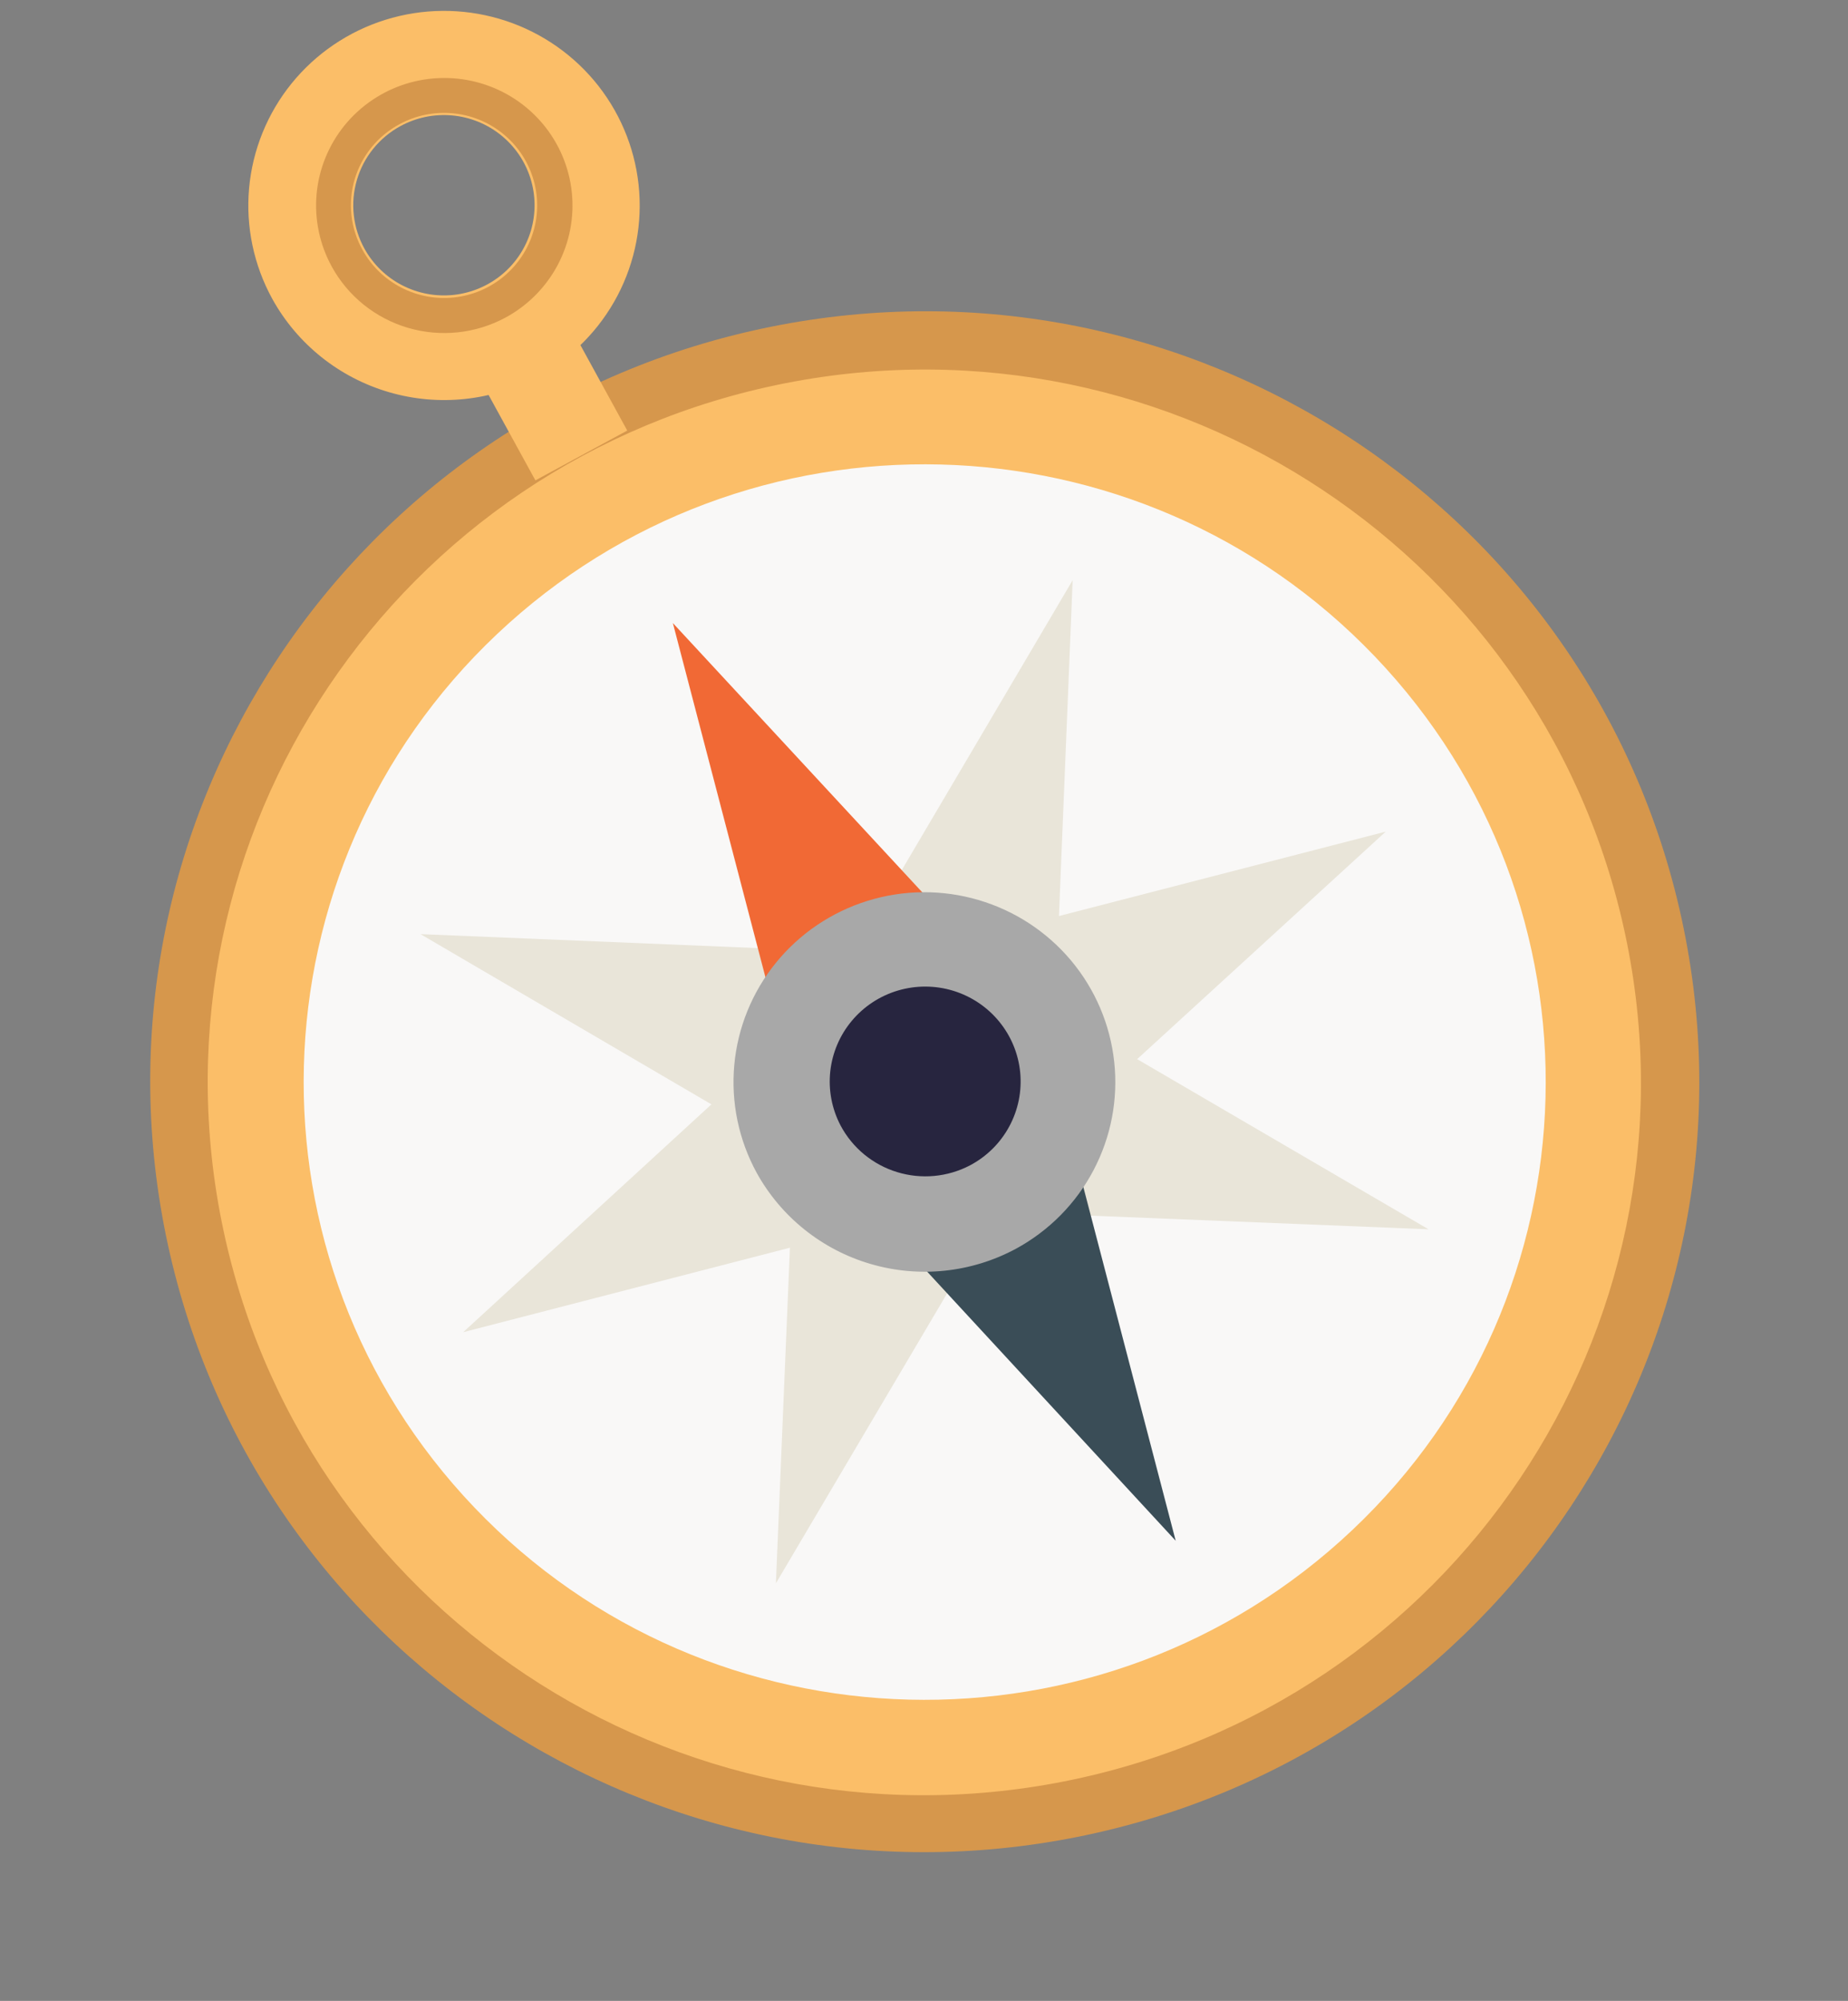 <svg xmlns="http://www.w3.org/2000/svg" width="85" height="92" viewBox="0 0 85 92" fill="none"><rect x="0" y="0" width="85" height="92" fill="#808080" stroke="none"/><g id="Fun Icon"><path id="Vector" d="M12.524 13.742C11.671 12.189 11.299 10.419 11.457 8.656C11.616 6.892 12.296 5.215 13.412 3.837C14.529 2.458 16.032 1.439 17.73 0.91C19.429 0.38 21.247 0.364 22.956 0.862C24.664 1.36 26.185 2.35 27.328 3.708C28.47 5.066 29.181 6.73 29.372 8.49C29.563 10.25 29.225 12.027 28.401 13.596C27.576 15.165 26.302 16.455 24.74 17.304C22.644 18.438 20.182 18.7 17.892 18.032C15.603 17.364 13.673 15.822 12.524 13.742ZM16.768 11.441C17.166 12.158 17.769 12.742 18.5 13.118C19.232 13.495 20.059 13.648 20.878 13.558C21.697 13.467 22.47 13.138 23.101 12.611C23.732 12.084 24.191 11.383 24.422 10.596C24.652 9.81 24.643 8.973 24.395 8.191C24.148 7.41 23.674 6.719 23.032 6.206C22.39 5.692 21.609 5.379 20.788 5.307C19.968 5.234 19.144 5.404 18.421 5.797C17.939 6.058 17.513 6.412 17.169 6.838C16.824 7.263 16.568 7.753 16.415 8.277C16.261 8.802 16.213 9.351 16.274 9.894C16.334 10.437 16.502 10.963 16.768 11.441Z" fill="#FBBE68"></path><path id="Vector_2" d="M49.63 84.445C68.908 80.549 81.359 61.85 77.44 42.681C73.522 23.512 54.717 11.131 35.44 15.028C16.163 18.924 3.712 37.623 7.63 56.792C11.549 75.961 30.353 88.341 49.63 84.445Z" fill="#D6974C"></path><path id="Vector_3" d="M48.933 81.91C66.785 78.385 78.384 61.137 74.84 43.386C71.295 25.634 53.95 14.1 36.098 17.625C18.245 21.15 6.647 38.398 10.191 56.149C13.736 73.901 31.081 85.434 48.933 81.91Z" fill="#FBBE68"></path><path id="Vector_4" d="M62.205 70.346C73.643 59.541 74.107 41.563 63.242 30.189C52.376 18.816 34.296 18.355 22.858 29.159C11.421 39.963 10.957 57.942 21.822 69.315C32.687 80.689 50.768 81.15 62.205 70.346Z" fill="#F9F8F7"></path><path id="Vector_5" d="M25.694 14.039L21.469 16.33L24.626 22.087L28.851 19.797L25.694 14.039Z" fill="#FBBE68"></path><path id="Vector_6" d="M49.338 26.675L48.603 44.685L40.172 42.219L49.338 26.675Z" fill="#E9E5D9"></path><path id="Vector_7" d="M63.738 38.237L50.402 50.439L46.195 42.767L63.738 38.237Z" fill="#E9E5D9"></path><path id="Vector_8" d="M65.706 56.522L47.594 55.791L50.092 47.407L65.706 56.522Z" fill="#E9E5D9"></path><path id="Vector_9" d="M35.688 72.798L36.441 54.787L44.872 57.253L35.688 72.798Z" fill="#E9E5D9"></path><path id="Vector_10" d="M21.305 61.253L34.623 49.033L38.829 56.723L21.305 61.253Z" fill="#E9E5D9"></path><path id="Vector_11" d="M19.34 42.95L37.434 43.699L34.954 52.083L19.34 42.95Z" fill="#E9E5D9"></path><path id="Vector_12" d="M30.949 28.648L43.22 41.891L35.505 46.074L30.949 28.648Z" fill="#F16935"></path><path id="Vector_13" d="M54.077 70.843L41.824 57.581L49.521 53.398L54.077 70.843Z" fill="#3A4D57"></path><path id="Vector_14" d="M46.728 57.417C48.252 56.59 49.495 55.332 50.299 53.802C51.104 52.272 51.435 50.54 51.249 48.823C51.064 47.107 50.372 45.484 49.259 44.158C48.146 42.833 46.663 41.866 44.998 41.379C43.333 40.891 41.559 40.906 39.902 41.42C38.245 41.935 36.778 42.926 35.688 44.269C34.597 45.612 33.931 47.247 33.774 48.966C33.617 50.685 33.977 52.412 34.806 53.928C35.928 55.957 37.811 57.463 40.044 58.116C42.278 58.77 44.681 58.519 46.728 57.417Z" fill="#A8A8A8"></path><path id="Vector_15" d="M44.618 53.581C45.383 53.176 46.011 52.555 46.421 51.795C46.832 51.036 47.007 50.172 46.925 49.314C46.843 48.456 46.507 47.641 45.959 46.972C45.412 46.303 44.678 45.811 43.849 45.556C43.021 45.302 42.135 45.298 41.304 45.543C40.472 45.789 39.733 46.274 39.179 46.937C38.624 47.6 38.28 48.411 38.188 49.269C38.097 50.126 38.263 50.991 38.666 51.755C39.212 52.781 40.146 53.55 41.262 53.892C42.378 54.235 43.585 54.123 44.618 53.581Z" fill="#27253F"></path><path id="Vector_16" d="M15.262 12.262C14.702 11.244 14.459 10.084 14.562 8.928C14.666 7.773 15.112 6.674 15.844 5.77C16.576 4.867 17.562 4.2 18.675 3.853C19.789 3.507 20.981 3.497 22.1 3.824C23.22 4.152 24.216 4.802 24.964 5.693C25.711 6.584 26.176 7.676 26.299 8.829C26.423 9.983 26.199 11.147 25.657 12.175C25.114 13.202 24.278 14.046 23.253 14.601C21.881 15.342 20.269 15.513 18.771 15.075C17.273 14.636 16.011 13.625 15.262 12.262ZM16.676 11.495C17.084 12.232 17.701 12.832 18.452 13.221C19.202 13.609 20.051 13.767 20.891 13.676C21.732 13.585 22.526 13.248 23.175 12.708C23.823 12.169 24.296 11.45 24.534 10.643C24.772 9.836 24.765 8.977 24.512 8.175C24.26 7.372 23.774 6.662 23.116 6.134C22.459 5.606 21.658 5.283 20.816 5.207C19.974 5.13 19.128 5.304 18.385 5.705C17.887 5.971 17.448 6.332 17.092 6.768C16.737 7.204 16.472 7.706 16.313 8.245C16.154 8.784 16.104 9.348 16.166 9.906C16.229 10.464 16.402 11.004 16.676 11.495Z" fill="#D6974C"></path></g></svg>